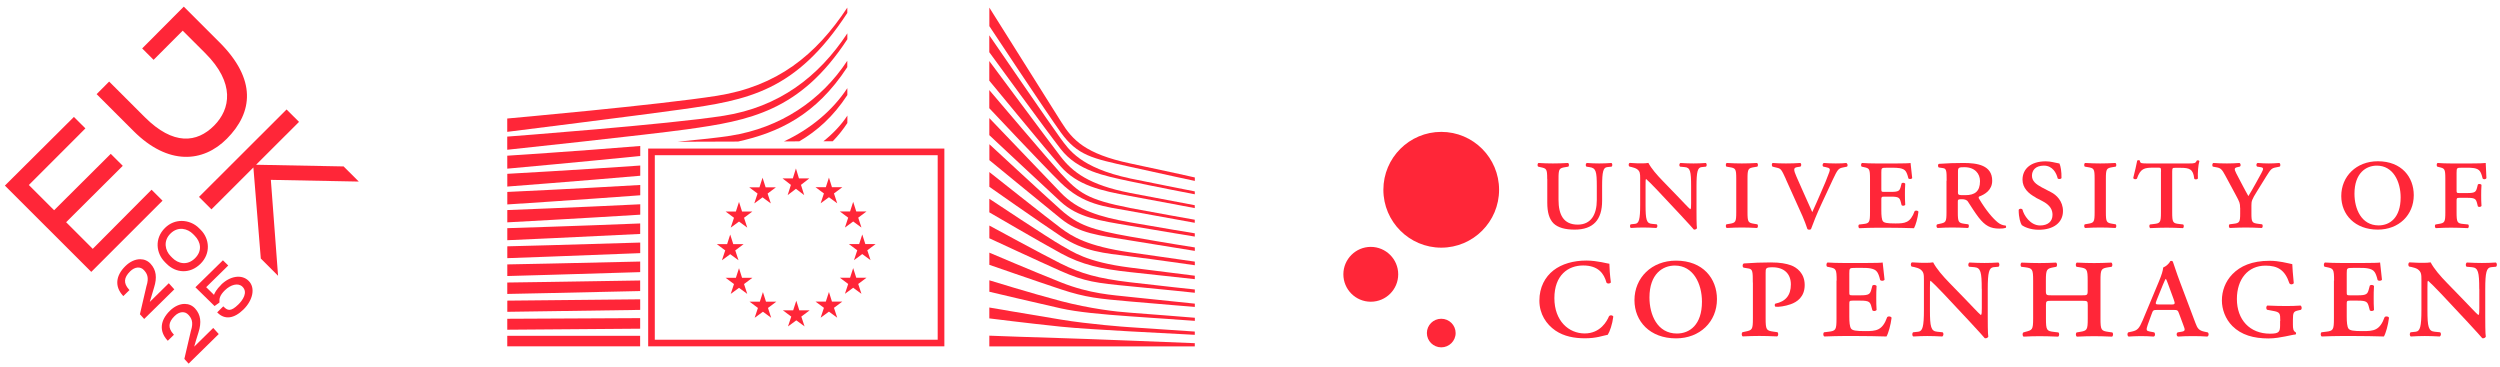 <svg width="320" height="47" viewBox="0 0 320 47" fill="none" xmlns="http://www.w3.org/2000/svg">
<path d="M29.02 17.777C32.418 14.362 32.837 10.147 28.088 5.406H28.085L23.524 0.849L18.198 6.198L19.66 7.659L23.386 3.925L26.276 6.809C30.105 10.636 29.509 13.966 27.403 16.081C25.206 18.288 22.185 18.642 18.532 14.996L13.972 10.44L12.367 12.051L17.101 16.781C21.523 21.196 25.995 20.815 29.024 17.769L29.02 17.777Z" fill="#FF2638"/>
<path d="M19.398 24.284L11.87 31.852L8.464 28.445L15.715 21.226L14.176 19.692L6.925 26.91L3.692 23.68L10.931 16.435L9.461 14.966L0.625 23.757L11.682 34.801L20.803 25.687L19.398 24.284Z" fill="#FF2638"/>
<path d="M45.926 23.241L43.982 21.303L32.775 21.088L38.275 15.6L36.681 14.012L25.471 25.206L27.064 26.798L32.433 21.434L33.383 33.093L35.592 35.301L34.669 23.022L45.926 23.241Z" fill="#FF2638"/>
<path d="M21.599 36.259L19.171 38.647C19.29 38.224 19.502 37.497 19.718 36.813C20.129 35.517 19.991 34.552 19.283 33.771C18.925 33.375 18.451 33.179 17.947 33.179C17.32 33.179 16.643 33.475 16.05 34.059C14.791 35.298 14.672 36.67 15.719 37.828L15.784 37.901L16.573 37.128L16.508 37.055C15.788 36.259 15.834 35.54 16.662 34.728C17.262 34.14 17.974 34.079 18.428 34.582C18.794 34.986 19.121 35.478 18.74 36.647L17.909 40.224L18.455 40.828L22.311 37.036L21.607 36.255L21.599 36.259Z" fill="#FF2638"/>
<path d="M24.859 44.365C24.978 43.942 25.19 43.215 25.409 42.535C25.821 41.239 25.683 40.273 24.978 39.493C24.62 39.096 24.147 38.9 23.643 38.9C23.019 38.9 22.338 39.197 21.745 39.777C20.487 41.015 20.364 42.388 21.411 43.546L21.476 43.619L22.265 42.846L22.2 42.773C21.48 41.977 21.526 41.258 22.354 40.446C22.954 39.858 23.666 39.796 24.12 40.3C24.486 40.704 24.813 41.196 24.432 42.365L23.597 45.942L24.143 46.545L27.999 42.758L27.295 41.977L24.863 44.365H24.859Z" fill="#FF2638"/>
<path d="M28.314 36.444C27.69 37.051 27.467 37.521 27.39 37.74L26.39 36.759L29.214 33.986L28.533 33.317L25.012 36.771L27.463 39.174L28.09 38.724V38.682C28.052 38.232 28.137 37.794 28.783 37.159C29.518 36.44 30.48 36.155 31.035 36.702C31.77 37.421 31.062 38.432 30.507 38.974C29.522 39.943 29.114 39.736 28.649 39.278L28.579 39.213L27.798 39.982L27.867 40.047C28.76 40.924 29.93 40.824 31.169 39.609C32.366 38.432 32.728 36.836 31.82 35.944C30.912 35.052 29.414 35.352 28.306 36.44L28.314 36.444Z" fill="#FF2638"/>
<path d="M21.082 33.525L21.313 33.755C22.51 34.967 24.308 35.097 25.658 33.771C27.009 32.444 26.817 30.56 25.712 29.441L25.481 29.21C24.908 28.629 24.092 28.279 23.253 28.279C22.514 28.279 21.752 28.549 21.121 29.172C19.739 30.533 19.993 32.421 21.086 33.525H21.082ZM21.825 29.891C22.811 28.922 24.019 29.26 24.704 29.952L24.931 30.183C25.678 30.94 25.943 32.09 24.954 33.063C23.973 34.028 22.795 33.752 22.064 33.009L21.837 32.779C21.16 32.094 20.84 30.86 21.825 29.891Z" fill="#FF2638"/>
<path d="M102.267 22.837H103.587L102.525 23.664L102.937 24.975L101.879 24.168L100.82 24.975L101.236 23.664L100.166 22.837H101.482L101.879 21.561L102.267 22.837Z" fill="#FF2638"/>
<path d="M102.31 39.724H103.634L102.568 40.524L102.984 41.781L101.925 41.004L100.863 41.781L101.283 40.524L100.209 39.724H101.525L101.925 38.493L102.31 39.724Z" fill="#FF2638"/>
<path d="M106.49 38.605H107.814L106.748 39.401L107.163 40.666L106.105 39.889L105.043 40.666L105.462 39.401L104.389 38.605H105.705L106.105 37.374L106.49 38.605Z" fill="#FF2638"/>
<path d="M106.49 23.965H107.814L106.748 24.761L107.163 26.022L106.105 25.245L105.043 26.022L105.462 24.761L104.389 23.965H105.705L106.105 22.734L106.49 23.965Z" fill="#FF2638"/>
<path d="M109.599 27.065H110.916L109.853 27.861L110.265 29.126L109.207 28.349L108.152 29.126L108.568 27.861L107.498 27.065H108.81L109.207 25.834L109.599 27.065Z" fill="#FF2638"/>
<path d="M109.599 35.547H110.916L109.853 36.347L110.265 37.608L109.207 36.831L108.152 37.608L108.568 36.347L107.498 35.547H108.81L109.207 34.316L109.599 35.547Z" fill="#FF2638"/>
<path d="M110.761 31.24H112.081L111.015 32.036L111.431 33.302L110.369 32.521L109.31 33.302L109.73 32.036L108.656 31.24H109.972L110.369 30.01L110.761 31.24Z" fill="#FF2638"/>
<path d="M98 23.976H99.316L98.254 24.776L98.665 26.037L97.607 25.26L96.549 26.037L96.968 24.776L95.898 23.976H97.211L97.607 22.745L98 23.976Z" fill="#FF2638"/>
<path d="M94.982 27.075H96.302L95.236 27.875L95.648 29.137L94.593 28.36L93.531 29.137L93.951 27.875L92.877 27.075H94.193L94.593 25.845L94.982 27.075Z" fill="#FF2638"/>
<path d="M93.859 31.252H95.179L94.113 32.052L94.529 33.313L93.466 32.536L92.408 33.313L92.828 32.052L91.758 31.252H93.07L93.466 30.021L93.859 31.252Z" fill="#FF2638"/>
<path d="M94.982 35.559H96.302L95.236 36.359L95.648 37.62L94.593 36.843L93.531 37.62L93.951 36.359L92.877 35.559H94.193L94.593 34.328L94.982 35.559Z" fill="#FF2638"/>
<path d="M98.047 38.616H99.367L98.301 39.416L98.712 40.678L97.654 39.901L96.596 40.678L97.015 39.416L95.945 38.616H97.258L97.654 37.386L98.047 38.616Z" fill="#FF2638"/>
<path d="M126.637 0.976C126.637 0.976 134.422 13.362 135.85 15.631C137.274 17.9 138.902 19.7 144.667 20.919C150.432 22.138 152.938 22.715 152.938 22.715V23.157C152.938 23.157 149.274 22.38 144.563 21.33C139.853 20.28 137.924 19.927 135.777 16.942C133.987 14.458 126.637 3.348 126.637 3.348V0.979V0.976Z" fill="#FF2638"/>
<path d="M126.637 15.12C126.637 15.12 133.726 22.538 135.777 24.665C137.955 26.922 140.738 27.757 144.598 28.449C148.285 29.106 152.934 29.864 152.934 29.864V30.283C152.934 30.283 148.566 29.568 144.598 28.891C140.707 28.226 137.982 27.853 135.75 25.803C133.753 23.969 126.633 17.3 126.633 17.3V15.116L126.637 15.12Z" fill="#FF2638"/>
<path d="M126.637 18.458C126.637 18.458 133.379 24.707 135.777 26.845C137.982 28.81 139.772 29.422 144.625 30.279C149.474 31.137 152.938 31.671 152.938 31.671V32.114C152.938 32.114 148.546 31.395 144.602 30.764C140.657 30.137 138.14 29.891 135.781 27.98C133.056 25.772 126.641 20.5 126.641 20.5V18.458H126.637Z" fill="#FF2638"/>
<path d="M126.637 22.023C126.637 22.023 134.338 28.125 135.777 29.191C137.216 30.256 139.121 31.502 144.648 32.302C150.124 33.094 152.938 33.486 152.938 33.486V33.952C152.938 33.952 147.969 33.232 144.648 32.817C141.327 32.398 138.783 32.221 135.8 30.241C132.898 28.314 126.637 23.911 126.637 23.911V22.03V22.023Z" fill="#FF2638"/>
<path d="M126.637 25.445C126.637 25.445 134.361 30.579 135.823 31.394C137.286 32.206 139.006 33.533 144.644 34.248C150.286 34.967 152.934 35.29 152.934 35.29V35.732C152.934 35.732 148.269 35.221 144.621 34.828C140.976 34.432 138.494 33.902 135.773 32.413C133.056 30.929 126.633 27.18 126.633 27.18V25.445H126.637Z" fill="#FF2638"/>
<path d="M126.637 28.871C126.637 28.871 133.464 32.582 135.777 33.736C138.355 35.028 140.584 35.647 144.625 36.128C148.589 36.597 152.938 37.054 152.938 37.054V37.474C152.938 37.474 148.92 37.043 144.625 36.639C140.368 36.235 138.852 36.051 135.777 34.69C133.029 33.47 126.637 30.498 126.637 30.498V28.871Z" fill="#FF2638"/>
<path d="M126.637 32.34C126.637 32.34 132.032 34.643 135.823 36.151C139.552 37.627 142.404 37.754 144.671 38.008C145.668 38.12 152.938 38.866 152.938 38.866V39.285C152.938 39.285 148.596 38.939 144.648 38.589C140.699 38.243 138.998 38.093 135.8 37.035C132.563 35.962 126.637 33.897 126.637 33.897V32.344V32.34Z" fill="#FF2638"/>
<path d="M126.637 35.878C126.637 35.878 132.086 37.562 135.8 38.539C139.518 39.512 142.928 39.912 144.648 40.023C146.368 40.139 152.941 40.673 152.941 40.673V41.069C152.941 41.069 149.201 40.816 144.625 40.489C140.926 40.227 137.955 39.95 135.777 39.47C133.368 38.939 126.637 37.343 126.637 37.343V35.882V35.878Z" fill="#FF2638"/>
<path d="M126.637 39.362C126.637 39.362 131.093 40.131 135.8 40.908C139.329 41.493 144.113 41.858 144.621 41.881C145.133 41.904 152.934 42.439 152.934 42.439V42.858C152.934 42.858 147.938 42.6 144.621 42.416C141.165 42.223 137.724 42.016 135.773 41.812C131.401 41.358 126.633 40.754 126.633 40.754V39.358L126.637 39.362Z" fill="#FF2638"/>
<path d="M126.637 42.966C126.637 42.966 133.664 43.231 135.8 43.277C137.936 43.324 152.934 43.927 152.934 43.927V44.335H126.633V42.966H126.637Z" fill="#FF2638"/>
<path d="M144.617 22.83C138.255 21.461 136.816 19.139 135.746 17.704C134.676 16.262 126.629 4.521 126.629 4.521V6.683C126.948 7.098 133.837 16.589 135.769 19.073C137.947 21.873 141.365 22.507 144.617 23.203C147.865 23.899 152.934 24.869 152.934 24.869V24.499C152.934 24.499 146.264 23.184 144.617 22.834V22.83Z" fill="#FF2638"/>
<path d="M144.617 24.688C139.394 23.669 137.282 22.019 135.746 20.023C134.214 18.027 126.629 7.813 126.629 7.813V10.325C126.948 10.698 133.887 19.15 135.746 21.277C137.917 23.757 140.945 24.411 144.617 25.084C148.288 25.757 152.93 26.638 152.93 26.638V26.268C152.93 26.268 147.63 25.276 144.617 24.692V24.688Z" fill="#FF2638"/>
<path d="M144.617 26.61C139.187 25.556 138.071 24.691 135.769 22.18C134.322 20.599 126.941 11.897 126.629 11.531V13.85C126.629 13.85 133.529 21.195 135.746 23.368C138.656 26.218 141.388 26.433 144.617 27.01C147.846 27.59 152.93 28.517 152.93 28.517V28.125C152.93 28.125 146.791 27.037 144.617 26.617V26.61Z" fill="#FF2638"/>
<path d="M64.93 19.169C64.93 19.169 82.914 17.254 87.951 16.55C95.914 15.439 102.433 14.251 108.46 5.025C108.46 5.025 108.468 4.502 108.46 4.268C104.766 9.874 99.674 13.701 92.658 14.812C85.642 15.924 64.926 17.485 64.926 17.485V19.169H64.93Z" fill="#FF2638"/>
<path d="M64.926 16.877C64.926 16.877 81.594 14.793 87.086 14.024C95.772 12.812 101.879 11.72 108.456 1.66C108.456 1.66 108.456 1.225 108.456 0.972C104.427 7.09 99.455 11.039 91.804 12.255C84.33 13.439 64.926 15.17 64.926 15.17V16.881V16.877Z" fill="#FF2638"/>
<path d="M81.936 42.984H64.93V44.33H81.936V42.984Z" fill="#FF2638"/>
<path d="M108.46 15.754C108.46 15.754 108.472 14.962 108.468 14.793C107.667 16.008 106.617 17.112 105.4 18.081H106.593C107.263 17.393 107.89 16.62 108.46 15.751V15.754Z" fill="#FF2638"/>
<path d="M108.46 12.178C108.46 12.178 108.468 11.475 108.46 11.282C106.532 14.209 103.661 16.551 100.344 18.1L102.303 18.093C104.566 16.778 106.671 14.909 108.453 12.178H108.46Z" fill="#FF2638"/>
<path d="M108.453 8.601C108.453 8.601 108.46 7.99 108.453 7.778C105.097 12.878 99.882 16.366 93.505 17.373C91.996 17.611 89.537 17.877 86.682 18.146L94.471 18.119C99.613 16.977 104.423 14.766 108.449 8.601H108.457H108.453Z" fill="#FF2638"/>
<path d="M81.94 40.72C73.262 40.766 64.93 40.804 64.93 40.804V42.204C64.93 42.204 73.658 42.143 81.94 42.073V40.724V40.72Z" fill="#FF2638"/>
<path d="M81.944 38.312C73.327 38.409 64.934 38.482 64.934 38.482V39.912C64.934 39.912 73.751 39.797 81.944 39.666V38.312Z" fill="#FF2638"/>
<path d="M81.94 35.901C73.385 36.051 64.93 36.163 64.93 36.163V37.624C64.93 37.624 73.839 37.447 81.94 37.255V35.901Z" fill="#FF2638"/>
<path d="M81.944 33.478C73.454 33.686 64.934 33.844 64.934 33.844V35.332C64.934 35.332 73.947 35.086 81.944 34.832V33.478Z" fill="#FF2638"/>
<path d="M81.948 31.048C73.52 31.317 64.934 31.529 64.934 31.529V33.044C64.934 33.044 74.055 32.724 81.948 32.401V31.052V31.048Z" fill="#FF2638"/>
<path d="M81.944 28.602C73.581 28.941 64.934 29.206 64.934 29.206V30.748C64.934 30.748 74.166 30.345 81.944 29.945V28.599V28.602Z" fill="#FF2638"/>
<path d="M81.952 26.148C73.654 26.56 64.934 26.887 64.934 26.887V28.46C64.934 28.46 74.289 27.96 81.952 27.479V26.148Z" fill="#FF2638"/>
<path d="M81.952 23.676C73.716 24.164 64.934 24.568 64.934 24.568V26.168C64.934 26.168 74.416 25.56 81.952 24.995V23.676Z" fill="#FF2638"/>
<path d="M81.952 21.188C73.774 21.764 64.934 22.249 64.934 22.249V23.879C64.934 23.879 74.543 23.145 81.952 22.495V21.195V21.188Z" fill="#FF2638"/>
<path d="M81.952 18.685C73.824 19.358 64.93 19.93 64.93 19.93V21.588C64.93 21.588 74.666 20.707 81.952 19.965V18.688V18.685Z" fill="#FF2638"/>
<path d="M120.879 44.331V19.016H82.967V44.331H120.879ZM120.024 19.862V43.485H83.814V19.866H120.024V19.862Z" fill="#FF2638"/>
<g clip-path="url(#clip0_319_1511)">
<path d="M191.882 24.291C191.882 28.381 188.562 31.701 184.482 31.701C180.402 31.701 177.072 28.381 177.072 24.291C177.072 20.201 180.392 16.881 184.482 16.881C188.572 16.881 191.882 20.201 191.882 24.291Z" fill="#FF2638"/>
<path d="M178.971 35.111C178.971 37.051 177.401 38.621 175.461 38.621C173.521 38.621 171.951 37.051 171.951 35.111C171.951 33.171 173.531 31.601 175.461 31.601C177.391 31.601 178.971 33.171 178.971 35.111Z" fill="#FF2638"/>
<path d="M186.321 42.631C186.321 43.641 185.491 44.461 184.481 44.461C183.471 44.461 182.641 43.641 182.641 42.631C182.641 41.621 183.461 40.801 184.481 40.801C185.501 40.801 186.321 41.621 186.321 42.631Z" fill="#FF2638"/>
<path d="M198.041 22.901C198.041 21.591 197.951 21.561 197.151 21.391L196.891 21.331C196.761 21.241 196.781 20.911 196.931 20.861C197.571 20.901 198.161 20.921 198.771 20.921C199.381 20.921 199.961 20.901 200.701 20.861C200.851 20.921 200.871 21.241 200.741 21.331L200.381 21.391C199.571 21.521 199.491 21.601 199.491 22.901V25.571C199.491 27.461 200.111 28.751 201.951 28.751C203.651 28.751 204.391 27.461 204.391 25.591V23.831C204.391 21.941 204.281 21.501 203.461 21.391L203.061 21.331C202.931 21.221 202.951 20.951 203.101 20.861C203.711 20.901 204.141 20.921 204.691 20.921C205.241 20.921 205.661 20.901 206.261 20.861C206.411 20.951 206.411 21.241 206.281 21.331L205.711 21.391C205.221 21.451 205.071 21.961 205.071 23.831V25.701C205.071 28.121 203.951 29.391 201.551 29.391C200.341 29.391 199.431 29.141 198.861 28.601C198.291 28.031 198.051 27.161 198.051 25.931V22.901H198.041Z" fill="#FF2638"/>
<path d="M216.462 23.831C216.462 21.941 216.352 21.441 215.652 21.391L215.042 21.331C214.912 21.221 214.932 20.951 215.082 20.861C215.782 20.901 216.222 20.921 216.772 20.921C217.322 20.921 217.742 20.901 218.342 20.861C218.492 20.951 218.492 21.241 218.362 21.331L217.792 21.391C217.302 21.451 217.152 21.961 217.152 23.831V27.011C217.152 27.391 217.152 28.921 217.212 29.211C217.152 29.321 216.982 29.421 216.812 29.381C216.602 29.121 216.222 28.721 215.052 27.451L212.172 24.381C211.452 23.621 210.962 23.131 210.712 22.921C210.632 22.921 210.632 23.131 210.632 23.711V26.211C210.632 28.101 210.742 28.601 211.442 28.651L212.052 28.711C212.202 28.821 212.162 29.091 212.012 29.181C211.312 29.141 210.872 29.121 210.322 29.121C209.772 29.121 209.412 29.141 208.752 29.181C208.602 29.101 208.602 28.801 208.732 28.711L209.302 28.651C209.792 28.591 209.942 28.081 209.942 26.211V22.821C209.942 22.201 209.922 21.931 209.542 21.651C209.392 21.541 209.032 21.421 208.842 21.381L208.562 21.321C208.432 21.211 208.432 20.921 208.602 20.851C209.322 20.911 209.832 20.911 210.232 20.911C210.492 20.911 210.762 20.891 210.992 20.851C211.372 21.571 212.072 22.381 212.852 23.181L214.632 25.021C215.052 25.441 216.142 26.631 216.352 26.781C216.462 26.741 216.462 26.481 216.462 26.021V23.821V23.831Z" fill="#FF2638"/>
<path d="M222.24 22.901C222.24 21.591 222.16 21.521 221.35 21.391L220.99 21.331C220.86 21.241 220.88 20.911 221.03 20.861C221.77 20.901 222.36 20.921 222.961 20.921C223.561 20.921 224.151 20.901 224.891 20.861C225.041 20.921 225.061 21.241 224.931 21.331L224.571 21.391C223.761 21.521 223.681 21.601 223.681 22.901V27.141C223.681 28.451 223.761 28.521 224.571 28.651L224.931 28.711C225.061 28.801 225.041 29.131 224.891 29.181C224.171 29.141 223.55 29.121 222.961 29.121C222.371 29.121 221.77 29.141 221.03 29.181C220.88 29.121 220.86 28.801 220.99 28.711L221.35 28.651C222.16 28.521 222.24 28.441 222.24 27.141V22.901Z" fill="#FF2638"/>
<path d="M228.6 22.941C228.03 21.691 227.96 21.601 227.5 21.481L226.88 21.331C226.77 21.221 226.75 20.951 226.9 20.861C227.39 20.901 228.02 20.921 228.6 20.921C229.28 20.921 229.83 20.901 230.44 20.861C230.59 20.941 230.61 21.241 230.44 21.331L230.04 21.391C229.55 21.471 229.55 21.711 229.96 22.641L230.89 24.741C231.36 25.821 231.69 26.521 231.97 27.151C232.35 26.361 232.67 25.561 233.03 24.761C233.43 23.891 233.96 22.581 234.15 22.031C234.28 21.631 234.26 21.501 233.69 21.391L233.39 21.331C233.22 21.221 233.28 20.971 233.43 20.861C233.98 20.901 234.47 20.921 234.98 20.921C235.59 20.921 236.02 20.901 236.32 20.861C236.51 20.941 236.55 21.241 236.41 21.331L235.88 21.441C235.31 21.551 235.2 21.721 234.59 23.011L233.15 26.101C232.58 27.311 232.03 28.691 231.81 29.321C231.75 29.381 231.68 29.401 231.58 29.401C231.5 29.401 231.43 29.381 231.35 29.321C231.18 28.831 230.97 28.221 230.73 27.691L228.59 22.941H228.6Z" fill="#FF2638"/>
<path d="M239.361 22.901C239.361 21.591 239.281 21.541 238.571 21.391L238.301 21.331C238.171 21.251 238.191 20.931 238.341 20.861C238.891 20.901 239.481 20.921 240.101 20.921H242.791C243.621 20.921 244.381 20.901 244.551 20.861C244.571 21.091 244.661 21.981 244.761 22.791C244.681 22.941 244.381 22.961 244.271 22.831C244.161 22.341 244.041 22.091 243.931 21.921C243.631 21.471 242.771 21.471 242.321 21.471H241.491C240.831 21.471 240.811 21.491 240.811 22.081V24.181C240.811 24.521 240.811 24.561 241.171 24.561H242.061C243.061 24.561 243.161 24.411 243.311 23.841L243.401 23.481C243.491 23.351 243.781 23.371 243.871 23.521C243.831 24.071 243.831 24.411 243.831 24.851C243.831 25.321 243.831 25.661 243.871 26.211C243.781 26.361 243.491 26.381 243.401 26.251L243.311 25.891C243.161 25.321 243.061 25.171 242.061 25.171H241.171C240.811 25.171 240.811 25.231 240.811 25.611V26.971C240.811 27.541 240.851 28.131 241.021 28.331C241.191 28.521 241.531 28.601 242.611 28.601C243.821 28.601 244.521 28.541 245.071 27.031C245.201 26.901 245.511 26.941 245.561 27.111C245.471 27.901 245.201 28.851 244.991 29.211C243.801 29.171 242.791 29.151 241.771 29.151H240.101C239.491 29.151 238.911 29.171 238.001 29.211C237.851 29.151 237.831 28.831 237.961 28.741L238.471 28.681C239.281 28.591 239.361 28.471 239.361 27.171V22.931V22.901Z" fill="#FF2638"/>
<path d="M249.171 23.131C249.171 21.901 249.151 21.581 248.721 21.521L248.191 21.441C248.041 21.421 248.001 21.021 248.191 20.971C249.231 20.891 250.291 20.861 251.331 20.861C253.091 20.861 255.001 21.141 255.001 23.131C255.001 24.341 254.051 24.891 253.321 25.161C253.241 25.241 253.261 25.351 253.321 25.441C254.271 27.031 255.101 27.961 255.721 28.471C256.061 28.751 256.421 28.851 256.721 28.871C256.801 28.951 256.801 29.121 256.721 29.171C256.551 29.231 256.281 29.261 255.921 29.261C254.781 29.261 254.101 28.901 253.271 27.841C252.801 27.231 252.281 26.401 251.891 25.801C251.741 25.571 251.441 25.501 251.131 25.501C250.641 25.501 250.601 25.541 250.601 25.801V27.141C250.601 28.451 250.681 28.541 251.491 28.651L251.931 28.711C252.061 28.801 252.041 29.131 251.891 29.181C251.101 29.141 250.471 29.121 249.881 29.121C249.291 29.121 248.691 29.141 248.021 29.181C247.831 29.121 247.811 28.781 247.981 28.711L248.261 28.651C249.071 28.481 249.151 28.441 249.151 27.141V23.131H249.171ZM250.611 24.511C250.611 24.981 250.631 24.981 251.561 24.981C252.791 24.981 253.441 24.491 253.441 23.181C253.441 22.231 252.781 21.401 251.451 21.401C250.751 21.401 250.621 21.441 250.621 21.931V24.511H250.611Z" fill="#FF2638"/>
<path d="M260.571 25.27C259.661 24.8 258.881 24.06 258.881 23C258.881 21.62 259.941 20.65 261.851 20.65C262.511 20.65 262.971 20.82 263.611 20.93C263.761 21.25 263.891 21.97 263.871 22.79C263.811 22.94 263.471 22.96 263.381 22.83C263.231 22.17 262.741 21.2 261.621 21.2C260.501 21.2 260.091 21.84 260.091 22.49C260.091 23.17 260.601 23.59 261.361 23.99L262.531 24.6C263.211 24.94 264.061 25.74 264.061 27.01C264.061 28.49 262.851 29.41 260.971 29.41C259.811 29.41 259.061 29.01 258.791 28.82C258.621 28.56 258.391 27.87 258.391 26.87C258.471 26.68 258.751 26.66 258.881 26.83C259.031 27.51 259.861 28.86 261.131 28.86C262.101 28.86 262.721 28.37 262.721 27.5C262.721 26.89 262.471 26.27 261.391 25.72L260.541 25.28L260.571 25.27Z" fill="#FF2638"/>
<path d="M268.112 22.901C268.112 21.591 268.032 21.521 267.222 21.391L266.862 21.331C266.732 21.241 266.752 20.911 266.902 20.861C267.642 20.901 268.232 20.921 268.832 20.921C269.432 20.921 270.022 20.901 270.762 20.861C270.912 20.921 270.932 21.241 270.802 21.331L270.442 21.391C269.632 21.521 269.552 21.601 269.552 22.901V27.141C269.552 28.451 269.632 28.521 270.442 28.651L270.802 28.711C270.932 28.801 270.912 29.131 270.762 29.181C270.042 29.141 269.422 29.121 268.832 29.121C268.242 29.121 267.642 29.141 266.902 29.181C266.752 29.121 266.732 28.801 266.862 28.711L267.222 28.651C268.032 28.521 268.112 28.441 268.112 27.141V22.901Z" fill="#FF2638"/>
<path d="M276.611 21.951C276.611 21.461 276.591 21.461 276.211 21.461H275.621C274.461 21.461 273.971 21.571 273.521 22.881C273.331 22.991 273.121 22.941 273.051 22.791C273.261 21.981 273.471 21.031 273.561 20.561C273.641 20.481 273.831 20.481 273.901 20.561C273.921 20.941 274.181 20.921 274.941 20.921H280.201C280.901 20.921 281.031 20.901 281.181 20.561C281.311 20.481 281.461 20.521 281.521 20.621C281.371 21.111 281.291 22.121 281.331 22.841C281.251 22.991 280.931 23.011 280.861 22.861C280.731 21.631 280.241 21.481 279.101 21.481H278.461C278.101 21.481 278.041 21.481 278.041 21.971V27.161C278.041 28.471 278.121 28.581 278.931 28.671L279.441 28.731C279.571 28.821 279.551 29.151 279.401 29.201C278.621 29.161 277.901 29.141 277.321 29.141C276.741 29.141 276.031 29.161 275.241 29.201C275.091 29.141 275.071 28.821 275.201 28.731L275.711 28.671C276.521 28.581 276.601 28.461 276.601 27.161V21.971L276.611 21.951Z" fill="#FF2638"/>
<path d="M286.732 26.611C286.732 26.021 286.672 25.871 286.202 25.001L284.822 22.441C284.422 21.681 284.232 21.511 283.742 21.421L283.252 21.331C283.122 21.221 283.162 20.911 283.312 20.861C283.932 20.901 284.372 20.921 285.052 20.921C285.622 20.921 286.052 20.901 286.662 20.861C286.812 20.941 286.872 21.241 286.682 21.331L286.412 21.391C285.992 21.481 285.942 21.601 286.242 22.191L286.942 23.531C287.242 24.101 287.512 24.611 287.792 25.101C288.092 24.591 288.382 24.131 288.702 23.531L289.462 22.151C289.742 21.621 289.782 21.451 289.332 21.391L288.932 21.331C288.762 21.241 288.782 20.931 288.972 20.861C289.542 20.901 289.972 20.921 290.412 20.921C290.852 20.921 291.222 20.901 291.752 20.861C291.902 20.921 291.942 21.241 291.792 21.331L291.342 21.421C290.752 21.531 290.662 21.651 290.072 22.591L288.902 24.481C288.222 25.561 288.182 25.751 288.182 26.301V27.321C288.182 28.441 288.262 28.551 289.072 28.651L289.542 28.711C289.672 28.801 289.652 29.131 289.502 29.181C288.672 29.141 288.042 29.121 287.462 29.121C286.882 29.121 286.272 29.141 285.422 29.181C285.272 29.121 285.252 28.801 285.382 28.711L285.852 28.651C286.662 28.561 286.742 28.441 286.742 27.321V26.601L286.732 26.611Z" fill="#FF2638"/>
<path d="M308.962 24.981C308.962 27.541 307.032 29.391 304.362 29.391C301.432 29.391 299.682 27.481 299.682 25.091C299.682 22.571 301.612 20.641 304.362 20.641C307.412 20.641 308.962 22.671 308.962 24.981ZM301.372 24.801C301.372 26.751 302.262 28.851 304.462 28.851C305.902 28.851 307.282 27.871 307.282 25.271C307.282 23.241 306.322 21.201 304.232 21.201C302.872 21.201 301.372 22.131 301.372 24.801Z" fill="#FF2638"/>
<path d="M313.002 22.901C313.002 21.591 312.912 21.561 312.212 21.391L311.982 21.331C311.852 21.241 311.872 20.911 312.022 20.861C312.532 20.901 313.122 20.921 313.722 20.921H316.352C317.182 20.921 317.902 20.901 318.172 20.861C318.192 21.091 318.212 21.981 318.262 22.791C318.182 22.981 317.882 23.001 317.772 22.831C317.662 22.341 317.542 22.091 317.432 21.921C317.112 21.451 316.282 21.471 315.822 21.471H315.082C314.492 21.471 314.442 21.471 314.442 22.131V24.331C314.442 24.671 314.442 24.711 314.802 24.711H315.822C316.822 24.711 316.922 24.561 317.072 23.991L317.162 23.631C317.252 23.501 317.542 23.521 317.632 23.671C317.592 24.221 317.592 24.561 317.592 25.001C317.592 25.471 317.592 25.811 317.632 26.361C317.542 26.511 317.252 26.531 317.162 26.401L317.072 26.041C316.922 25.471 316.822 25.321 315.822 25.321H314.802C314.442 25.321 314.442 25.381 314.442 25.761V27.161C314.442 28.471 314.522 28.601 315.332 28.671L315.922 28.731C316.052 28.821 316.032 29.151 315.882 29.201C314.932 29.161 314.312 29.141 313.722 29.141C313.132 29.141 312.532 29.161 311.792 29.201C311.642 29.141 311.622 28.821 311.752 28.731L312.112 28.671C312.922 28.541 313.002 28.461 313.002 27.161V22.921V22.901Z" fill="#FF2638"/>
<path d="M206.001 33.771C206.001 34.221 206.071 35.281 206.191 36.141C206.101 36.311 205.781 36.361 205.631 36.181C205.311 35.001 204.571 33.981 202.641 33.981C200.711 33.981 198.961 35.231 198.961 38.161C198.961 41.091 200.811 42.681 202.841 42.681C204.871 42.681 205.711 41.061 205.941 40.501C206.051 40.311 206.391 40.311 206.501 40.521C206.391 41.471 206.051 42.461 205.791 42.851C205.171 42.961 204.371 43.301 202.881 43.301C201.521 43.301 200.191 43.061 199.091 42.311C197.931 41.511 197.041 40.201 197.041 38.481C197.041 36.761 197.771 35.441 198.851 34.601C199.911 33.781 201.391 33.351 203.051 33.351C204.451 33.351 205.831 33.761 206.001 33.761V33.771Z" fill="#FF2638"/>
<path d="M219.771 38.291C219.771 41.201 217.571 43.311 214.531 43.311C211.191 43.311 209.211 41.131 209.211 38.421C209.211 35.551 211.411 33.361 214.531 33.361C218.001 33.361 219.771 35.671 219.771 38.291ZM211.131 38.081C211.131 40.301 212.141 42.691 214.641 42.691C216.281 42.691 217.851 41.571 217.851 38.621C217.851 36.321 216.751 33.991 214.381 33.991C212.831 33.991 211.131 35.051 211.131 38.081Z" fill="#FF2638"/>
<path d="M224.361 36.181C224.361 34.781 224.341 34.461 223.841 34.371L223.191 34.261C223.001 34.191 223.021 33.791 223.211 33.721C224.421 33.631 225.521 33.591 226.661 33.591C227.871 33.591 228.641 33.741 229.251 33.961C229.961 34.221 231.001 34.951 231.001 36.481C231.001 38.011 230.011 38.661 229.211 38.941C228.481 39.201 227.661 39.311 227.251 39.261C227.141 39.151 227.141 38.961 227.231 38.871C228.571 38.591 229.231 37.791 229.231 36.411C229.231 35.031 228.351 34.211 226.881 34.211C226.001 34.211 226.001 34.341 226.001 34.941V40.731C226.001 42.221 226.091 42.321 227.011 42.451L227.511 42.521C227.661 42.631 227.641 42.991 227.471 43.061C226.561 43.021 225.851 43.001 225.191 43.001C224.531 43.001 223.831 43.021 223.081 43.061C222.911 43.001 222.891 42.631 223.041 42.521L223.361 42.451C224.291 42.261 224.371 42.211 224.371 40.731V36.161L224.361 36.181Z" fill="#FF2638"/>
<path d="M235.092 35.921C235.092 34.431 235.002 34.371 234.182 34.201L233.882 34.141C233.732 34.051 233.752 33.691 233.922 33.601C234.542 33.641 235.212 33.661 235.922 33.661H238.982C239.932 33.661 240.792 33.641 240.982 33.601C241.002 33.861 241.112 34.871 241.222 35.801C241.132 35.971 240.792 35.991 240.662 35.841C240.532 35.281 240.402 35.001 240.272 34.811C239.932 34.291 238.962 34.291 238.442 34.291H237.492C236.742 34.291 236.712 34.311 236.712 34.981V37.371C236.712 37.761 236.712 37.801 237.122 37.801H238.132C239.272 37.801 239.382 37.631 239.552 36.981L239.662 36.571C239.772 36.421 240.092 36.441 240.202 36.611C240.162 37.231 240.162 37.621 240.162 38.121C240.162 38.661 240.162 39.051 240.202 39.671C240.092 39.841 239.772 39.861 239.662 39.711L239.552 39.301C239.382 38.651 239.272 38.481 238.132 38.481H237.122C236.712 38.481 236.712 38.541 236.712 38.981V40.531C236.712 41.181 236.752 41.841 236.952 42.081C237.142 42.301 237.532 42.381 238.762 42.381C240.142 42.381 240.942 42.321 241.562 40.591C241.712 40.441 242.062 40.481 242.122 40.681C242.012 41.591 241.712 42.661 241.472 43.071C240.112 43.031 238.972 43.011 237.812 43.011H235.912C235.222 43.011 234.552 43.031 233.522 43.071C233.352 43.011 233.332 42.641 233.482 42.531L234.062 42.461C234.992 42.351 235.072 42.221 235.072 40.741V35.911L235.092 35.921Z" fill="#FF2638"/>
<path d="M253.662 36.981C253.662 34.831 253.532 34.271 252.732 34.201L252.042 34.141C251.892 34.011 251.912 33.711 252.082 33.601C252.882 33.641 253.372 33.661 254.002 33.661C254.632 33.661 255.102 33.641 255.792 33.601C255.962 33.711 255.962 34.031 255.812 34.141L255.162 34.201C254.602 34.271 254.432 34.851 254.432 36.981V40.601C254.432 41.031 254.432 42.781 254.502 43.101C254.432 43.231 254.242 43.341 254.052 43.291C253.812 42.991 253.382 42.541 252.052 41.091L248.782 37.601C247.962 36.741 247.402 36.181 247.122 35.941C247.032 35.941 247.032 36.181 247.032 36.841V39.681C247.032 41.841 247.162 42.391 247.962 42.461L248.652 42.531C248.822 42.661 248.782 42.961 248.612 43.071C247.812 43.031 247.322 43.011 246.692 43.011C246.062 43.011 245.662 43.031 244.902 43.071C244.732 42.981 244.732 42.641 244.882 42.531L245.532 42.461C246.092 42.401 246.262 41.811 246.262 39.681V35.821C246.262 35.111 246.242 34.811 245.812 34.481C245.642 34.351 245.232 34.221 245.012 34.181L244.692 34.121C244.542 33.991 244.542 33.671 244.732 33.581C245.552 33.641 246.132 33.641 246.582 33.641C246.882 33.641 247.182 33.621 247.442 33.581C247.872 34.401 248.672 35.331 249.552 36.231L251.582 38.321C252.052 38.791 253.302 40.151 253.542 40.321C253.672 40.281 253.672 39.981 253.672 39.461V36.961L253.662 36.981Z" fill="#FF2638"/>
<path d="M266.442 37.801C267.132 37.801 267.222 37.801 267.222 37.241V35.931C267.222 34.441 267.132 34.361 266.212 34.211L265.802 34.151C265.652 34.041 265.672 33.681 265.842 33.611C266.682 33.651 267.352 33.671 268.042 33.671C268.732 33.671 269.402 33.651 270.242 33.611C270.412 33.671 270.432 34.041 270.282 34.151L269.872 34.211C268.942 34.361 268.862 34.451 268.862 35.931V40.761C268.862 42.251 268.952 42.351 269.872 42.481L270.372 42.551C270.522 42.661 270.502 43.021 270.332 43.091C269.422 43.051 268.712 43.031 268.052 43.031C267.392 43.031 266.692 43.051 265.852 43.091C265.682 43.031 265.662 42.661 265.812 42.551L266.222 42.481C267.152 42.331 267.232 42.241 267.232 40.761V39.061C267.232 38.521 267.192 38.501 266.452 38.501H262.662C261.932 38.501 261.882 38.521 261.882 39.061V40.761C261.882 42.251 261.972 42.381 262.892 42.481L263.472 42.551C263.622 42.661 263.602 43.021 263.432 43.091C262.442 43.051 261.732 43.031 261.062 43.031C260.392 43.031 259.702 43.051 259.032 43.091C258.862 43.031 258.842 42.661 258.992 42.551L259.232 42.481C260.132 42.241 260.242 42.241 260.242 40.761V35.931C260.242 34.441 260.152 34.341 259.232 34.211L258.732 34.151C258.582 34.041 258.602 33.681 258.772 33.611C259.702 33.651 260.362 33.671 261.052 33.671C261.742 33.671 262.412 33.651 263.162 33.611C263.332 33.671 263.352 34.041 263.202 34.151L262.882 34.211C261.982 34.381 261.872 34.451 261.872 35.931V37.241C261.872 37.801 261.962 37.801 262.652 37.801H266.442Z" fill="#FF2638"/>
<path d="M276.14 39.671C275.64 39.671 275.58 39.691 275.41 40.191L274.91 41.571C274.67 42.261 274.74 42.351 275.15 42.431L275.73 42.541C275.9 42.651 275.88 43.041 275.67 43.081C275.13 43.041 274.57 43.021 273.97 43.021C273.37 43.021 272.85 43.061 272.46 43.081C272.27 42.991 272.27 42.651 272.42 42.541L272.92 42.431C273.59 42.281 273.82 42.041 274.26 41.011L276.33 36.051C276.7 35.171 276.85 34.651 276.89 34.241C277.28 34.091 277.69 33.681 277.8 33.421C277.97 33.361 278.1 33.401 278.14 33.531C278.23 33.751 278.57 34.871 279.07 36.181L281.01 41.331C281.27 42.041 281.46 42.321 282.24 42.471L282.58 42.541C282.77 42.651 282.73 43.041 282.52 43.081C281.96 43.041 281.46 43.021 280.73 43.021C279.95 43.021 279.33 43.041 278.79 43.081C278.57 43.021 278.55 42.631 278.75 42.541L279.18 42.471C279.74 42.381 279.72 42.261 279.46 41.591L278.94 40.191C278.77 39.691 278.7 39.671 278.21 39.671H276.16H276.14ZM277.84 38.981C278.4 38.981 278.46 38.941 278.23 38.311L277.56 36.481C277.39 35.981 277.3 35.811 277.24 35.701H277.2C277.14 35.791 277.05 35.981 276.86 36.431L276.08 38.351C275.84 38.931 275.89 38.971 276.36 38.971H277.85L277.84 38.981Z" fill="#FF2638"/>
<path d="M291.872 41.071C291.872 40.081 291.852 39.951 290.882 39.781L290.192 39.651C290.042 39.541 290.042 39.241 290.212 39.111C291.072 39.151 292.022 39.171 292.642 39.171C293.262 39.171 293.952 39.151 294.472 39.111C294.642 39.221 294.662 39.521 294.532 39.651L294.142 39.741C293.582 39.871 293.492 40.001 293.492 40.931V41.531C293.492 42.051 293.532 42.371 293.832 42.521C293.922 42.581 293.922 42.781 293.812 42.821C293.572 42.821 293.122 42.951 292.522 43.061C291.942 43.171 291.182 43.321 290.372 43.321C288.452 43.321 286.882 42.871 285.742 41.731C284.842 40.831 284.402 39.581 284.402 38.461C284.402 37.251 284.832 36.031 285.762 35.081C286.752 34.071 288.222 33.381 290.522 33.381C291.712 33.381 292.762 33.681 293.412 33.811C293.432 34.241 293.482 35.101 293.602 36.241C293.492 36.431 293.172 36.461 293.042 36.261C292.482 34.561 291.552 34.001 289.982 34.001C287.722 34.001 286.322 35.751 286.322 38.271C286.322 40.921 287.962 42.711 290.562 42.711C291.702 42.711 291.852 42.491 291.852 41.631V41.091L291.872 41.071Z" fill="#FF2638"/>
<path d="M298.762 35.921C298.762 34.431 298.672 34.371 297.852 34.201L297.552 34.141C297.402 34.051 297.422 33.691 297.592 33.601C298.212 33.641 298.882 33.661 299.592 33.661H302.652C303.602 33.661 304.462 33.641 304.652 33.601C304.672 33.861 304.782 34.871 304.892 35.801C304.802 35.971 304.462 35.991 304.332 35.841C304.202 35.281 304.072 35.001 303.942 34.811C303.602 34.291 302.632 34.291 302.112 34.291H301.162C300.412 34.291 300.382 34.311 300.382 34.981V37.371C300.382 37.761 300.382 37.801 300.792 37.801H301.802C302.942 37.801 303.052 37.631 303.222 36.981L303.332 36.571C303.442 36.421 303.762 36.441 303.872 36.611C303.832 37.231 303.832 37.621 303.832 38.121C303.832 38.661 303.832 39.051 303.872 39.671C303.762 39.841 303.442 39.861 303.332 39.711L303.222 39.301C303.052 38.651 302.942 38.481 301.802 38.481H300.792C300.382 38.481 300.382 38.541 300.382 38.981V40.531C300.382 41.181 300.422 41.841 300.622 42.081C300.812 42.301 301.202 42.381 302.432 42.381C303.812 42.381 304.612 42.321 305.232 40.591C305.382 40.441 305.732 40.481 305.792 40.681C305.682 41.591 305.382 42.661 305.142 43.071C303.782 43.031 302.642 43.011 301.482 43.011H299.582C298.892 43.011 298.222 43.031 297.192 43.071C297.022 43.011 297.002 42.641 297.152 42.531L297.732 42.461C298.662 42.351 298.742 42.221 298.742 40.741V35.911L298.762 35.921Z" fill="#FF2638"/>
<path d="M317.342 36.981C317.342 34.831 317.212 34.271 316.412 34.201L315.722 34.141C315.572 34.011 315.592 33.711 315.762 33.601C316.562 33.641 317.052 33.661 317.682 33.661C318.312 33.661 318.782 33.641 319.472 33.601C319.642 33.711 319.642 34.031 319.492 34.141L318.842 34.201C318.282 34.271 318.112 34.851 318.112 36.981V40.601C318.112 41.031 318.112 42.781 318.182 43.101C318.112 43.231 317.922 43.341 317.732 43.291C317.492 42.991 317.062 42.541 315.732 41.091L312.462 37.601C311.642 36.741 311.082 36.181 310.802 35.941C310.712 35.941 310.712 36.181 310.712 36.841V39.681C310.712 41.841 310.842 42.391 311.642 42.461L312.332 42.531C312.502 42.661 312.462 42.961 312.292 43.071C311.492 43.031 311.002 43.011 310.372 43.011C309.742 43.011 309.342 43.031 308.582 43.071C308.412 42.981 308.412 42.641 308.562 42.531L309.212 42.461C309.772 42.401 309.942 41.811 309.942 39.681V35.821C309.942 35.111 309.922 34.811 309.492 34.481C309.322 34.351 308.912 34.221 308.692 34.181L308.372 34.121C308.222 33.991 308.222 33.671 308.412 33.581C309.232 33.641 309.812 33.641 310.262 33.641C310.562 33.641 310.862 33.621 311.122 33.581C311.552 34.401 312.352 35.331 313.232 36.231L315.262 38.321C315.732 38.791 316.982 40.151 317.222 40.321C317.352 40.281 317.352 39.981 317.352 39.461V36.961L317.342 36.981Z" fill="#FF2638"/>
</g>
<defs>
<clipPath id="clip0_319_1511">
<rect width="147.66" height="27.59" fill="white" transform="translate(171.941 16.881)"/>
</clipPath>
</defs>
</svg>
